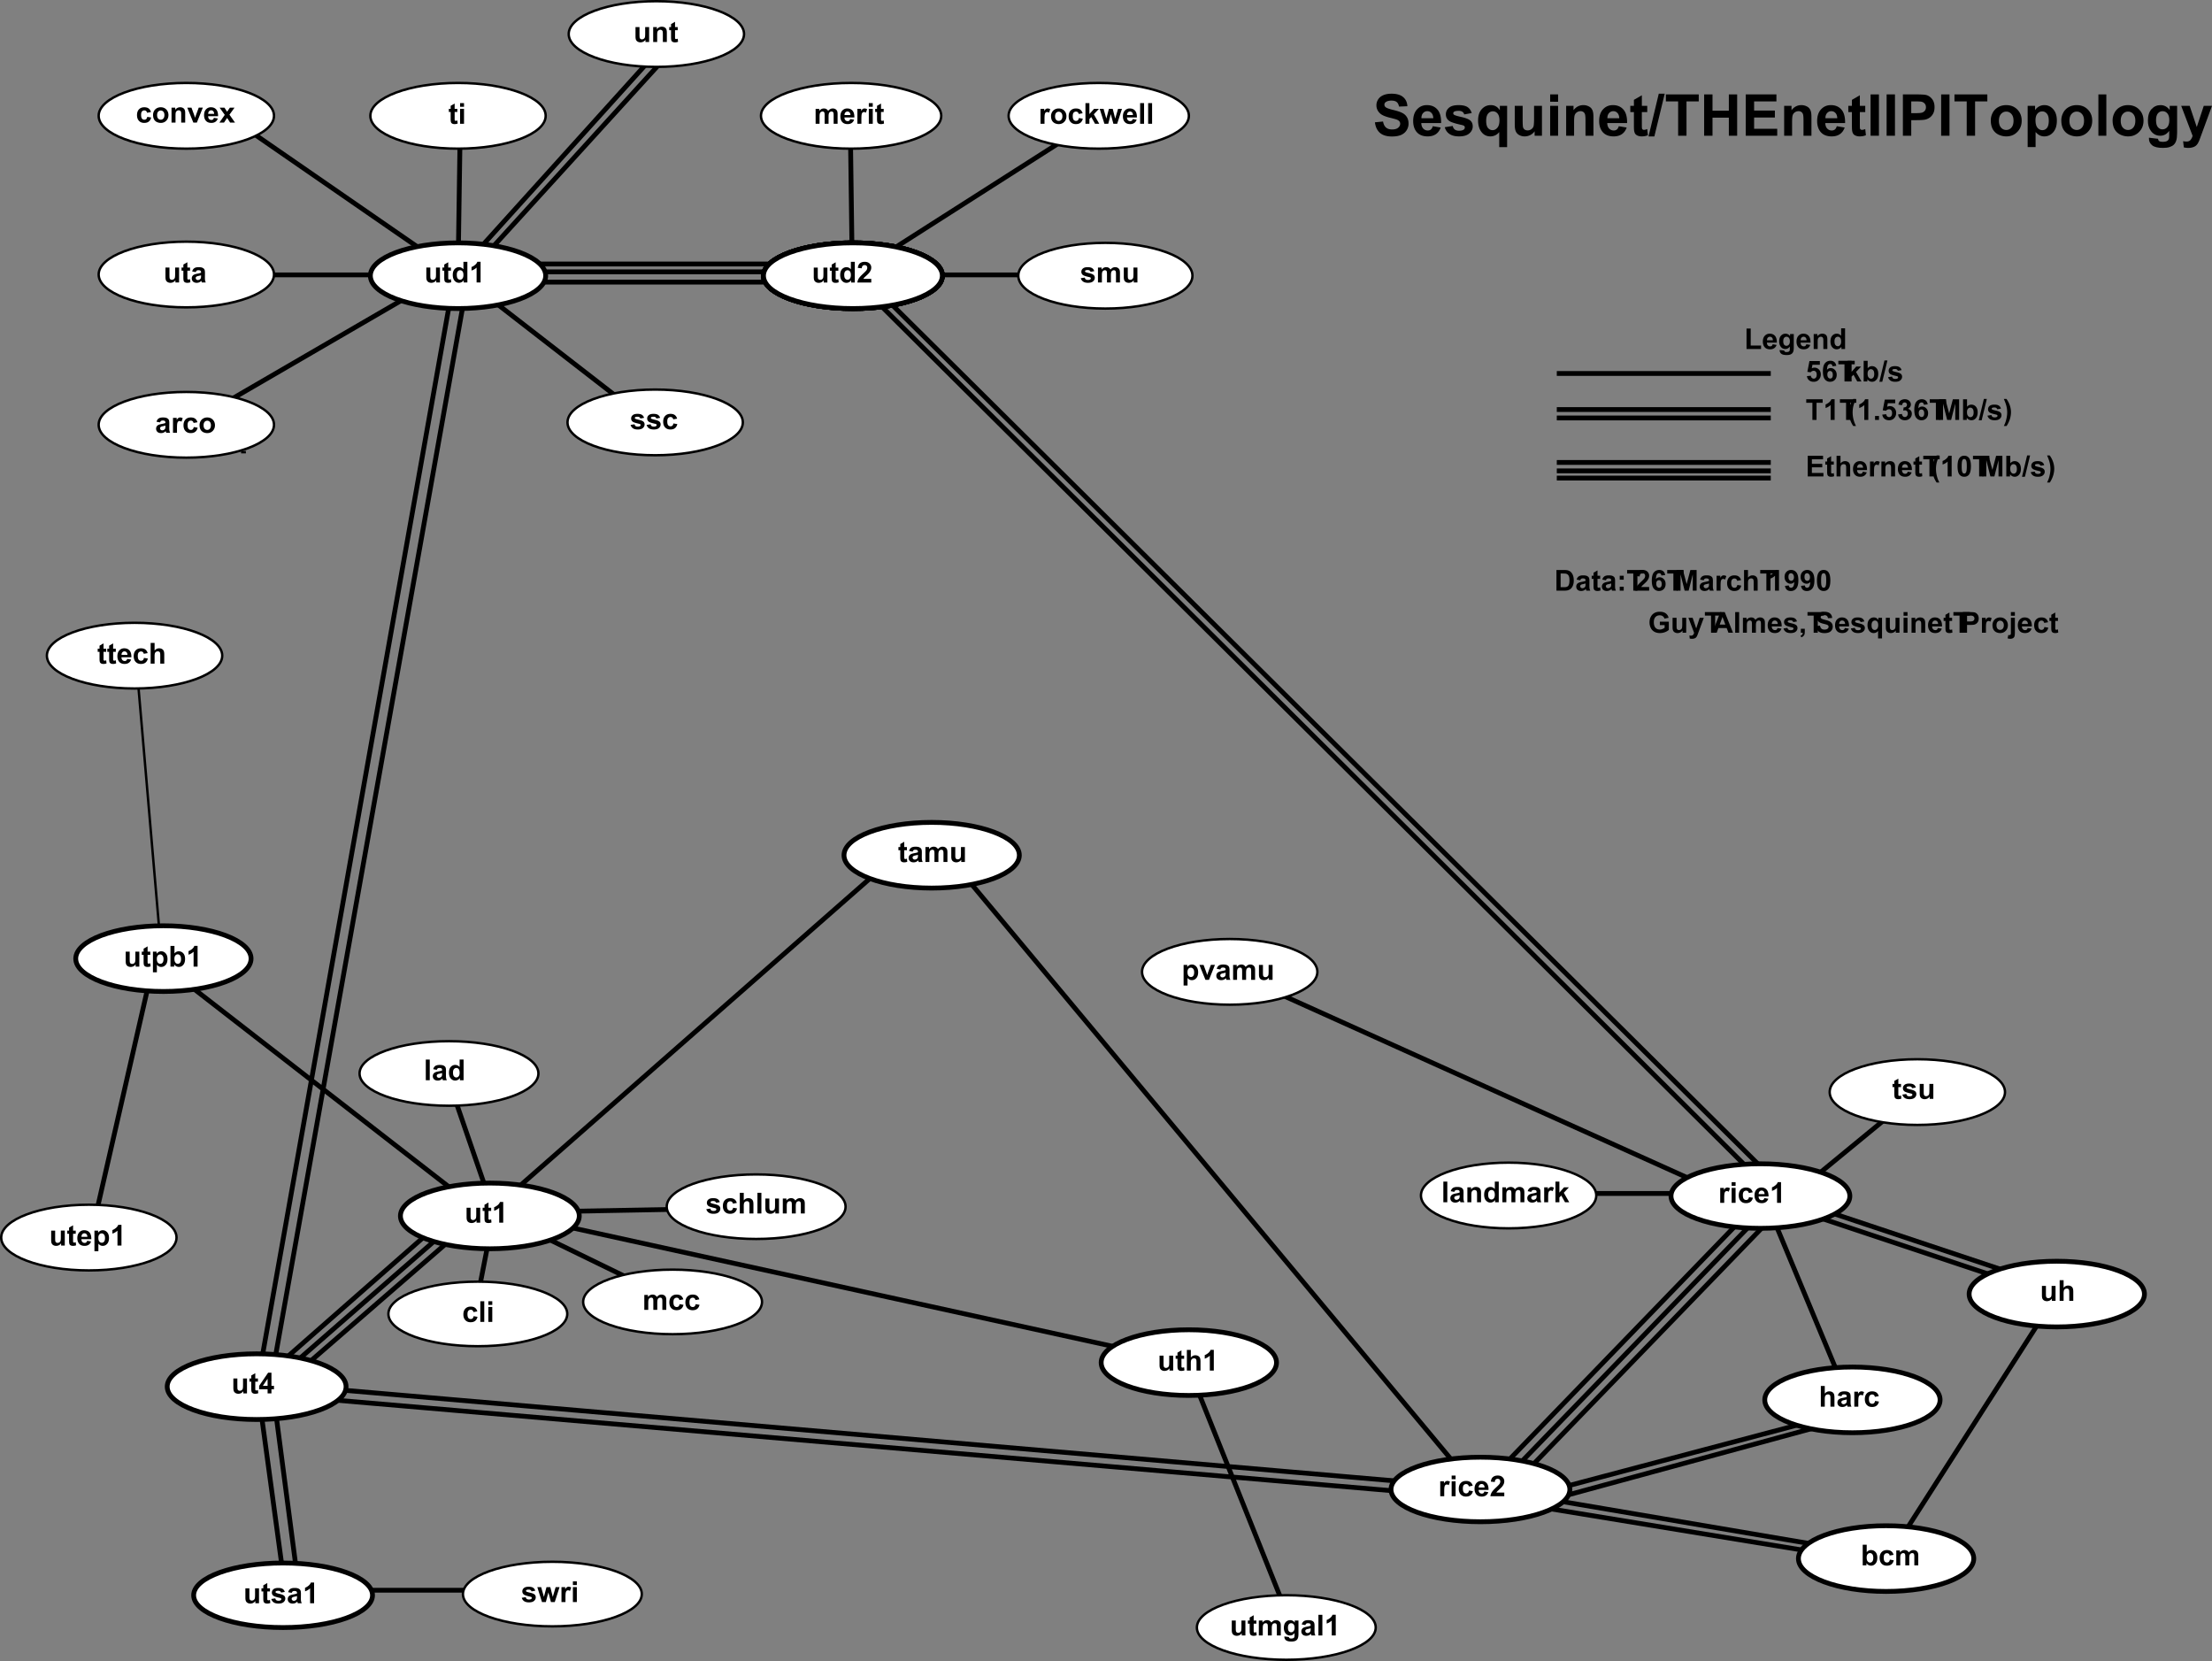 <svg xmlns="http://www.w3.org/2000/svg" xmlns:xlink="http://www.w3.org/1999/xlink" width="736.012" height="552.593"><rect width="100%" height="100%" fill="#808080" stroke="none"/><defs><path id="a" d="M3.969 0v-.75c-.188.273-.43.484-.719.64a2.093 2.093 0 0 1-.938.22c-.335 0-.636-.075-.906-.22a1.341 1.341 0 0 1-.578-.609c-.117-.27-.172-.64-.172-1.11v-3.14h1.328v2.282c0 .699.02 1.124.063 1.28a.74.74 0 0 0 .265.376c.126.093.286.14.485.14.226 0 .43-.062.61-.187a.93.93 0 0 0 .359-.453c.07-.188.109-.633.109-1.344v-2.094h1.313V0Zm0 0"/><path id="b" d="M2.969-4.969v1.047h-.89v2c0 .406.003.649.015.719.02.062.062.117.125.156a.37.37 0 0 0 .219.063c.124 0 .3-.04.53-.125l.11 1.03A2.811 2.811 0 0 1 2.031.11c-.23 0-.445-.039-.64-.109a1.03 1.03 0 0 1-.422-.313C.883-.436.829-.609.797-.828.766-.984.75-1.29.75-1.75v-2.172H.14v-1.047h.61v-1l1.328-.765v1.765zm0 0"/><path id="c" d="M5.25 0H4.031v-.734c-.21.293-.453.507-.734.64a1.876 1.876 0 0 1-.828.203C1.895.11 1.406-.117 1-.578.594-1.035.39-1.676.39-2.5c0-.844.196-1.484.594-1.922a1.92 1.92 0 0 1 1.5-.672c.563 0 1.047.235 1.454.703v-2.484H5.25ZM1.734-2.594c0 .531.07.918.22 1.156.218.344.515.516.89.516.3 0 .554-.129.765-.39.22-.258.329-.645.329-1.157 0-.57-.106-.984-.313-1.234a.953.953 0 0 0-.781-.375c-.313 0-.578.125-.797.375-.211.25-.313.621-.313 1.11zm0 0"/><path id="d" d="M4.86-1.219V0H.233c.051-.457.203-.895.454-1.313.25-.414.742-.96 1.484-1.64.594-.563.957-.938 1.094-1.125.175-.281.265-.55.265-.813 0-.289-.078-.515-.234-.671-.156-.157-.375-.235-.656-.235-.274 0-.493.086-.657.25-.156.156-.25.43-.28.813L.39-4.86c.082-.727.328-1.25.734-1.563.414-.312.93-.469 1.547-.469.676 0 1.207.184 1.594.547.394.367.593.82.593 1.36 0 .312-.058.609-.171.89a4.191 4.191 0 0 1-.532.875c-.156.2-.445.492-.86.875-.417.375-.683.625-.796.75-.105.125-.195.25-.266.375zm0 0"/><path id="e" d="M3.781 0H2.453v-4.953a4.4 4.4 0 0 1-1.687.984v-1.187c.343-.114.71-.328 1.109-.64.406-.313.68-.677.828-1.095h1.078Zm0 0"/><path id="f" d="m.219-1.422 1.328-.203c.05.262.16.46.328.594.176.125.422.187.734.187.344 0 .598-.062.766-.187a.4.4 0 0 0 .172-.344.342.342 0 0 0-.094-.25c-.062-.063-.21-.117-.437-.172C1.953-2.035 1.28-2.25 1-2.437a1.281 1.281 0 0 1-.594-1.126c0-.425.164-.785.5-1.078.344-.3.875-.453 1.594-.453.676 0 1.18.117 1.516.344.332.219.562.547.687.984l-1.234.22a.863.863 0 0 0-.313-.438c-.148-.102-.355-.157-.625-.157-.355 0-.605.047-.75.141-.105.074-.156.164-.156.266 0 .093.047.18.14.25.114.086.52.21 1.22.375.706.156 1.195.351 1.468.578.281.23.422.554.422.969 0 .46-.195.855-.578 1.187-.375.324-.938.484-1.688.484C1.93.11 1.395-.023 1-.297a1.948 1.948 0 0 1-.781-1.125zm0 0"/><path id="g" d="M.594-4.969h1.203v.672c.437-.531.957-.797 1.562-.797.313 0 .582.07.813.203.238.137.437.336.594.594.218-.258.453-.457.703-.594.25-.132.52-.203.812-.203.364 0 .672.078.922.235.25.148.438.359.563.64.093.219.14.563.14 1.032V0H6.594v-2.844c0-.488-.047-.804-.14-.953-.126-.187-.313-.281-.563-.281a.925.925 0 0 0-.532.172.89.89 0 0 0-.343.484c-.075.219-.11.563-.11 1.031V0H3.594v-2.719c0-.488-.028-.8-.078-.937a.526.526 0 0 0-.22-.313.644.644 0 0 0-.39-.11.95.95 0 0 0-.547.173.894.894 0 0 0-.343.469c-.075.199-.11.539-.11 1.015V0H.594zm0 0"/><path id="h" d="M1.953 0H.625v-4.969h1.234v.703c.207-.332.395-.55.563-.656a.968.968 0 0 1 .562-.172c.301 0 .594.086.875.25l-.406 1.157c-.23-.145-.437-.22-.625-.22a.722.722 0 0 0-.469.157c-.125.094-.226.277-.296.547-.075.262-.11.82-.11 1.672zm0 0"/><path id="i" d="M.39-2.563c0-.437.102-.859.313-1.265.219-.406.524-.719.922-.938a2.689 2.689 0 0 1 1.328-.328c.75 0 1.363.246 1.844.735.476.492.719 1.109.719 1.859S5.27-1.125 4.78-.625c-.48.492-1.09.734-1.828.734-.46 0-.898-.101-1.312-.296a2.165 2.165 0 0 1-.938-.907C.493-1.5.391-1.988.391-2.562Zm1.344.079c0 .492.114.87.344 1.14.238.262.531.39.875.39s.629-.128.86-.39c.238-.27.359-.656.359-1.156 0-.488-.121-.863-.36-1.125a1.108 1.108 0 0 0-.859-.39 1.15 1.15 0 0 0-.875.39c-.23.262-.344.64-.344 1.14zm0 0"/><path id="j" d="m5.031-3.5-1.297.234c-.054-.257-.156-.453-.312-.578-.149-.133-.344-.203-.594-.203a.985.985 0 0 0-.781.344c-.2.219-.297.594-.297 1.125 0 .594.098 1.015.297 1.265.195.243.46.36.797.36.25 0 .453-.07.61-.219.163-.144.28-.39.343-.734l1.297.218c-.137.594-.399 1.043-.782 1.344-.375.305-.886.453-1.53.453-.72 0-1.298-.226-1.735-.687C.609-1.035.39-1.672.39-2.484c0-.82.218-1.461.656-1.922.437-.457 1.023-.688 1.766-.688.601 0 1.082.133 1.437.39.363.263.625.665.781 1.204zm0 0"/><path id="k" d="M.64 0v-6.875h1.313v3.656L3.5-4.969h1.625L3.422-3.156 5.234 0H3.828l-1.25-2.234-.625.64V0Zm0 0"/><path id="l" d="M1.61 0 .046-4.969h1.281l.922 3.25.86-3.25h1.265l.828 3.25.953-3.25h1.297L5.86 0H4.594l-.86-3.203L2.891 0Zm0 0"/><path id="m" d="m3.563-1.578 1.312.219c-.168.48-.434.843-.797 1.093-.367.25-.82.375-1.36.375-.866 0-1.507-.28-1.921-.843-.336-.457-.5-1.032-.5-1.72 0-.82.21-1.468.64-1.937a2.155 2.155 0 0 1 1.641-.703c.75 0 1.336.246 1.766.735.426.492.629 1.242.61 2.25H1.655c.008.398.114.703.313.921.207.211.46.313.765.313.207 0 .38-.05.516-.156.145-.114.25-.297.313-.547zm.078-1.328c-.012-.383-.11-.676-.297-.875a.907.907 0 0 0-.672-.297.926.926 0 0 0-.719.312c-.187.211-.281.496-.281.86zm0 0"/><path id="n" d="M.688 0v-6.875H2V0Zm0 0"/><path id="o" d="M.688-5.656v-1.219H2v1.219zM.688 0v-4.969H2V0Zm0 0"/><path id="p" d="M1.672-3.453.484-3.672c.125-.476.348-.832.672-1.062.332-.239.82-.36 1.469-.36.594 0 1.031.074 1.313.219.289.137.492.313.609.531.125.211.187.602.187 1.172L4.72-1.64c0 .438.02.762.062.97.04.21.117.433.235.671H3.703a4.861 4.861 0 0 1-.125-.39 2.284 2.284 0 0 1-.047-.157c-.219.219-.46.387-.719.5A2.15 2.15 0 0 1 2 .11c-.512 0-.918-.132-1.219-.406C.488-.578.344-.93.344-1.359c0-.282.066-.532.203-.75.133-.22.32-.383.562-.5.239-.125.586-.227 1.047-.313.614-.113 1.04-.223 1.281-.328v-.125c0-.25-.062-.426-.187-.531-.125-.114-.367-.172-.719-.172-.23 0-.414.047-.547.14-.125.094-.23.258-.312.485zm1.766 1.062a9.535 9.535 0 0 1-.813.204c-.367.074-.602.152-.703.234-.18.117-.266.266-.266.453 0 .188.067.352.203.484a.74.74 0 0 0 .532.204c.238 0 .46-.079.671-.235a.801.801 0 0 0 .313-.437c.04-.114.063-.329.063-.641Zm0 0"/><path id="q" d="M5.219 0H3.89v-2.531c0-.54-.028-.89-.079-1.047a.682.682 0 0 0-.28-.36.736.736 0 0 0-.454-.14 1.025 1.025 0 0 0-.984.687C2.03-3.19 2-2.812 2-2.25V0H.672v-4.969h1.234v.719c.426-.563.973-.844 1.64-.844.29 0 .556.055.798.157.238.105.414.242.531.406.125.168.21.355.266.562.05.2.078.492.078.875zm0 0"/><path id="r" d="M2.063 0 .046-4.969h1.39l.938 2.532.266.843c.07-.207.117-.347.14-.422a7.96 7.96 0 0 1 .14-.421l.94-2.533h1.36L3.234 0Zm0 0"/><path id="s" d="m.063 0 1.78-2.563L.126-4.969h1.61l.89 1.36.922-1.36h1.547L3.406-2.625 5.25 0H3.625l-1-1.547L1.594 0Zm0 0"/><path id="t" d="M2.984 0v-1.375H.172v-1.156l2.984-4.36h1.11v4.36h.843v1.156h-.843V0Zm0-2.531v-2.36L1.406-2.53Zm0 0"/><path id="u" d="M.656-4.969h1.219v.719c.164-.25.383-.453.656-.61.27-.156.567-.234.89-.234.583 0 1.071.23 1.47.688.406.449.609 1.078.609 1.89 0 .836-.203 1.48-.61 1.938-.406.46-.898.687-1.468.687-.281 0-.531-.054-.75-.156-.219-.113-.453-.3-.703-.562v2.5H.656zm1.297 2.39c0 .563.11.981.328 1.25.227.263.5.391.813.391a.942.942 0 0 0 .765-.359c.207-.25.313-.648.313-1.203 0-.52-.11-.906-.328-1.156-.211-.258-.465-.39-.766-.39-.324 0-.594.124-.812.374-.211.25-.313.617-.313 1.094zm0 0"/><path id="v" d="M2-6.875v2.531c.426-.5.93-.75 1.516-.75.312 0 .586.059.828.172.238.117.422.262.547.438.125.18.207.37.25.578.05.21.078.539.078.984V0H3.89v-2.625c0-.52-.028-.848-.079-.984a.616.616 0 0 0-.25-.344.874.874 0 0 0-.484-.125c-.219 0-.418.055-.594.156a.935.935 0 0 0-.375.485c-.074.21-.109.527-.109.953V0H.687v-6.875zm0 0"/><path id="w" d="M.625 0v-6.875h1.328v2.484c.406-.468.883-.703 1.438-.703.601 0 1.101.227 1.5.672.394.438.593 1.07.593 1.89 0 .845-.203 1.497-.609 1.954-.398.46-.887.687-1.469.687-.281 0-.562-.07-.844-.203a1.99 1.99 0 0 1-.703-.64V0Zm1.313-2.594c0 .512.082.89.25 1.14.226.356.53.532.906.532.289 0 .535-.125.734-.375.207-.25.313-.64.313-1.172 0-.57-.106-.984-.313-1.234a.98.98 0 0 0-.781-.375.988.988 0 0 0-.797.375c-.21.242-.313.61-.313 1.11zm0 0"/><path id="Q" d="m.422-1.766 1.312-.14c.04.304.149.543.329.718.187.168.398.25.64.25a.887.887 0 0 0 .703-.328c.188-.226.281-.566.281-1.015 0-.414-.093-.727-.28-.938a.923.923 0 0 0-.735-.328c-.375 0-.715.168-1.016.5L.578-3.203l.688-3.578h3.468v1.234H2.266l-.22 1.172c.29-.145.595-.219.907-.219.582 0 1.078.215 1.485.64.406.419.609.966.609 1.642 0 .574-.168 1.078-.5 1.515-.438.606-1.059.906-1.86.906-.624 0-1.14-.164-1.546-.5-.399-.343-.637-.8-.72-1.375zm0 0"/><path id="R" d="m4.86-5.188-1.266.141c-.031-.258-.117-.453-.25-.578a.678.678 0 0 0-.5-.188c-.281 0-.524.125-.719.375-.188.25-.309.774-.36 1.563.333-.383.743-.578 1.235-.578.54 0 1.008.21 1.406.625.395.418.594.953.594 1.61 0 .71-.21 1.277-.625 1.702-.418.418-.95.625-1.594.625a2.128 2.128 0 0 1-1.703-.796c-.45-.54-.672-1.426-.672-2.657 0-1.258.227-2.164.688-2.719.468-.55 1.078-.828 1.828-.828.52 0 .953.149 1.297.438.343.293.554.715.64 1.266zM1.89-2.313c0 .43.094.762.282 1 .195.231.426.344.687.344a.742.742 0 0 0 .594-.281c.164-.195.25-.516.25-.953 0-.438-.09-.758-.265-.969a.807.807 0 0 0-.657-.312.836.836 0 0 0-.64.296c-.168.2-.25.493-.25.876zm0 0"/><path id="T" d="m-.016.11 1.704-7.094h.984L.953.109zm0 0"/><path id="S" d="M2.25 0v-5.703H.203v-1.172h5.453v1.172H3.625V0Zm0 0"/><path id="U" d="M2.875 2.016h-.906A9.036 9.036 0 0 1 .875-.22 7.413 7.413 0 0 1 .5-2.484c0-.907.156-1.758.469-2.563a9.58 9.58 0 0 1 1.015-1.937h.907c-.43.949-.727 1.757-.891 2.421a9.089 9.089 0 0 0-.234 2.11A9.672 9.672 0 0 0 2.297.64c.101.32.297.78.578 1.375Zm0 0"/><path id="V" d="M.688 0v-1.313H2V0Zm0 0"/><path id="W" d="m.36-1.828 1.28-.156c.04.336.15.59.329.765.176.168.39.25.64.25.27 0 .5-.101.688-.312.187-.207.281-.489.281-.844 0-.32-.09-.578-.265-.766a.862.862 0 0 0-.657-.296c-.168 0-.37.03-.61.093l.157-1.078c.352.012.625-.062.813-.219a.829.829 0 0 0 .28-.656c0-.238-.073-.426-.218-.562a.756.756 0 0 0-.547-.204.815.815 0 0 0-.578.235c-.156.156-.25.387-.281.687L.453-5.094c.082-.414.207-.75.375-1a1.71 1.71 0 0 1 .719-.578 2.428 2.428 0 0 1 1.031-.219c.645 0 1.16.204 1.547.61.32.343.484.726.484 1.14 0 .606-.328 1.09-.984 1.454.395.085.707.273.938.562.238.293.359.648.359 1.063a2.08 2.08 0 0 1-.656 1.546c-.438.418-.985.625-1.641.625C2 .11 1.477-.066 1.062-.42.656-.774.422-1.243.36-1.829zm0 0"/><path id="X" d="M.672 0v-6.875H2.75L4-2.187l1.234-4.688h2.079V0H6.03v-5.406L4.656 0H3.328l-1.36-5.406V0Zm0 0"/><path id="Y" d="M.328 2.016C.586 1.46.77 1.036.875.734.977.441 1.07.102 1.156-.28c.094-.383.16-.75.203-1.094.051-.352.079-.71.079-1.078 0-.75-.086-1.453-.25-2.11-.157-.664-.45-1.472-.875-2.421h.89a8.392 8.392 0 0 1 1.11 2.14c.257.75.39 1.512.39 2.282 0 .656-.105 1.359-.312 2.109a9.216 9.216 0 0 1-1.157 2.469zm0 0"/><path id="Z" d="M.703 0v-6.875h5.094v1.172H2.078v1.516h3.453v1.156H2.078v1.875h3.844V0Zm0 0"/><path id="aa" d="M2.625-6.89c.664 0 1.188.234 1.563.702.445.563.671 1.497.671 2.797 0 1.305-.226 2.243-.671 2.813-.375.46-.899.687-1.563.687-.668 0-1.203-.254-1.61-.765C.61-1.164.407-2.082.407-3.406c0-1.29.223-2.219.672-2.781.375-.47.89-.704 1.547-.704zm0 1.093a.656.656 0 0 0-.422.156c-.125.094-.219.274-.281.532-.094.343-.14.918-.14 1.718 0 .813.038 1.371.124 1.672.082.293.18.492.297.594a.635.635 0 0 0 .422.156.66.66 0 0 0 .438-.156c.124-.102.218-.285.28-.547.095-.332.141-.906.141-1.719 0-.8-.043-1.351-.125-1.656-.086-.3-.187-.5-.312-.594a.626.626 0 0 0-.422-.156Zm0 0"/><path id="ab" d="M.734 0v-6.813h1.391v5.657h3.438V0Zm0 0"/><path id="ac" d="m.563.328 1.515.188c.02.164.078.285.172.359.125.094.316.14.578.14.344 0 .602-.054.781-.156a.724.724 0 0 0 .266-.328c.04-.117.063-.32.063-.61v-.734c-.4.543-.9.813-1.5.813C1.77 0 1.242-.281.859-.844.547-1.289.391-1.848.391-2.516c0-.832.195-1.468.593-1.906.407-.445.907-.672 1.5-.672.625 0 1.133.274 1.532.813v-.688H5.25v4.453c0 .59-.055 1.032-.156 1.313a1.61 1.61 0 0 1-.407.687A1.738 1.738 0 0 1 4 1.875c-.293.094-.664.14-1.11.14-.843 0-1.445-.148-1.796-.437A1.332 1.332 0 0 1 .562.484V.328zM1.75-2.594c0 .531.098.922.297 1.172.207.242.46.36.765.36.313 0 .579-.125.797-.375.227-.25.344-.625.344-1.125 0-.508-.11-.891-.328-1.141a.999.999 0 0 0-.797-.375.974.974 0 0 0-.781.375c-.2.242-.297.61-.297 1.11Zm0 0"/><path id="ad" d="M.688-6.875h2.546c.563 0 .993.047 1.297.14.407.118.75.325 1.032.626.289.304.507.68.656 1.125.156.437.234.976.234 1.609 0 .574-.074 1.063-.219 1.469-.168.5-.414.906-.734 1.218-.242.231-.563.415-.969.547C4.227-.047 3.816 0 3.297 0H.687Zm1.39 1.172v4.547H3.11c.395 0 .676-.02.844-.063a1.46 1.46 0 0 0 .563-.281c.144-.133.265-.352.359-.656.094-.313.14-.735.14-1.266s-.046-.937-.14-1.219c-.094-.289-.227-.515-.39-.671a1.273 1.273 0 0 0-.641-.329c-.2-.039-.578-.062-1.14-.062Zm0 0"/><path id="ae" d="M.938-3.656V-4.97h1.328v1.313zM.938 0v-1.313h1.328V0Zm0 0"/><path id="af" d="m.438-1.594 1.265-.14c.031.261.113.453.25.578a.722.722 0 0 0 .516.187c.27 0 .5-.125.687-.375.196-.25.32-.765.375-1.547-.336.387-.746.579-1.234.579-.543 0-1.012-.208-1.406-.626-.399-.414-.594-.96-.594-1.64 0-.688.207-1.242.625-1.672.414-.426.941-.64 1.578-.64.695 0 1.27.273 1.719.812.445.531.672 1.418.672 2.656 0 1.25-.235 2.156-.704 2.719-.46.555-1.062.828-1.812.828-.543 0-.98-.14-1.313-.422C.738-.586.532-1.02.438-1.594Zm2.984-2.875c0-.414-.102-.738-.297-.968-.2-.239-.43-.36-.688-.36a.778.778 0 0 0-.609.281c-.156.188-.234.5-.234.938 0 .45.086.777.265.984a.819.819 0 0 0 .657.313.83.83 0 0 0 .64-.297c.176-.207.266-.504.266-.89zm0 0"/><path id="ag" d="M3.89-2.531v-1.156h2.985v2.734c-.281.281-.7.531-1.25.75a4.795 4.795 0 0 1-1.688.312c-.718 0-1.343-.144-1.874-.437A2.89 2.89 0 0 1 .859-1.625a4.123 4.123 0 0 1-.406-1.828c0-.719.149-1.352.453-1.906a2.996 2.996 0 0 1 1.313-1.282c.445-.226 1-.343 1.656-.343.844 0 1.504.183 1.984.546.489.356.801.844.938 1.47l-1.375.265a1.456 1.456 0 0 0-.563-.797c-.261-.195-.59-.297-.984-.297-.617 0-1.102.195-1.453.578-.356.387-.531.953-.531 1.703 0 .813.175 1.43.53 1.844.364.406.845.61 1.438.61.29 0 .582-.055.875-.172.29-.114.54-.254.75-.422v-.875zm0 0"/><path id="ah" d="M.063-4.969h1.406l1.187 3.532L3.812-4.97h1.376L3.421-.187l-.313.859a4.139 4.139 0 0 1-.328.672 1.437 1.437 0 0 1-.36.375 1.682 1.682 0 0 1-.5.218 2.686 2.686 0 0 1-.671.079 3.59 3.59 0 0 1-.75-.079L.39.907c.196.038.38.062.547.062.313 0 .54-.09.688-.266a1.81 1.81 0 0 0 .328-.687zm0 0"/><path id="ai" d="M6.89 0H5.376l-.594-1.563h-2.75L1.47 0H0l2.672-6.875H4.14zM4.345-2.719 3.39-5.266l-.922 2.547Zm0 0"/><path id="aj" d="M.656-1.313H1.97v.938c0 .383-.032.688-.094.906-.063.219-.188.41-.375.578-.18.176-.406.317-.688.422L.547.984c.27-.086.457-.203.562-.359.114-.156.176-.367.188-.625h-.64Zm0 0"/><path id="ak" d="m.344-2.234 1.36-.125c.07.449.234.78.484 1 .25.21.582.312 1 .312.445 0 .785-.094 1.015-.281.227-.188.344-.41.344-.672a.627.627 0 0 0-.14-.406c-.095-.114-.262-.211-.5-.297-.169-.063-.54-.16-1.11-.297-.75-.188-1.274-.414-1.563-.688-.43-.374-.64-.832-.64-1.374 0-.352.097-.68.297-.985.195-.3.484-.531.859-.687.375-.164.82-.25 1.344-.25.863 0 1.515.195 1.953.578.437.375.664.875.687 1.5l-1.39.062c-.055-.351-.18-.61-.375-.765-.2-.157-.492-.235-.875-.235-.406 0-.727.086-.953.25a.531.531 0 0 0-.22.438c0 .156.067.293.204.406.176.148.598.305 1.266.469.675.156 1.175.324 1.5.5.32.168.578.398.765.687.188.293.282.656.282 1.094 0 .398-.11.766-.329 1.11a1.942 1.942 0 0 1-.937.765c-.399.164-.89.25-1.484.25-.876 0-1.547-.195-2.016-.594C.71-.875.438-1.46.344-2.234Zm0 0"/><path id="al" d="M3.938 1.89v-2.5a1.892 1.892 0 0 1-.641.532 1.96 1.96 0 0 1-.828.187c-.563 0-1.028-.21-1.39-.64C.64-1.02.421-1.691.421-2.547c0-.8.203-1.426.61-1.875a1.952 1.952 0 0 1 1.5-.672c.331 0 .616.074.859.219.25.137.468.352.656.64v-.734H5.25v6.86zm.046-4.437c0-.508-.105-.89-.312-1.14a.98.98 0 0 0-.781-.376c-.325 0-.594.133-.813.391-.21.25-.312.652-.312 1.203 0 .543.101.938.312 1.188.207.242.461.36.766.36.3 0 .566-.134.797-.407.226-.281.343-.688.343-1.219zm0 0"/><path id="am" d="M.703 0v-6.875h2.219c.844 0 1.394.04 1.656.11.383.105.707.327.969.671.27.344.406.793.406 1.344 0 .418-.078.773-.234 1.063-.149.28-.34.507-.578.671a1.84 1.84 0 0 1-.72.329c-.323.062-.804.093-1.437.093h-.906V0Zm1.375-5.703v1.953h.766c.539 0 .906-.035 1.094-.11a.895.895 0 0 0 .437-.343.953.953 0 0 0 .156-.531.863.863 0 0 0-.218-.61.987.987 0 0 0-.563-.312c-.168-.032-.5-.047-1-.047Zm0 0"/><path id="an" d="M.656-5.656v-1.219h1.328v1.219zm1.328.687v4.813c0 .633-.043 1.082-.125 1.343a1.117 1.117 0 0 1-.484.61c-.242.144-.543.219-.906.219-.125 0-.266-.012-.422-.032a4.33 4.33 0 0 1-.484-.109L-.203.75c.062.008.121.02.172.031.05.008.097.016.14.016A.544.544 0 0 0 .438.703.343.343 0 0 0 .609.5C.641.414.656.168.656-.234V-4.97Zm0 0"/><path id="x" d="m.688-4.469 2.703-.265c.164.906.492 1.574.984 2 .5.43 1.172.64 2.016.64.894 0 1.566-.187 2.015-.562.457-.383.688-.832.688-1.344 0-.32-.102-.598-.297-.828-.188-.227-.516-.426-.985-.594-.324-.113-1.062-.312-2.218-.594-1.492-.375-2.54-.828-3.14-1.359-.845-.758-1.267-1.68-1.267-2.766 0-.707.196-1.363.594-1.968.395-.614.969-1.079 1.719-1.391.75-.32 1.648-.484 2.703-.484 1.727 0 3.024.382 3.89 1.14.876.75 1.337 1.762 1.391 3.031l-2.78.11c-.126-.695-.388-1.203-.782-1.516-.387-.312-.969-.469-1.75-.469-.805 0-1.434.168-1.89.5a1 1 0 0 0-.438.86c0 .324.133.601.406.828.352.293 1.203.602 2.547.922 1.351.324 2.351.656 3 1a3.774 3.774 0 0 1 1.531 1.39c.363.586.547 1.313.547 2.188 0 .781-.219 1.516-.656 2.203-.438.688-1.059 1.203-1.86 1.547-.804.332-1.804.5-3 .5-1.73 0-3.062-.398-4-1.203C1.43-1.766.875-2.938.688-4.47Zm0 0"/><path id="y" d="m7.14-3.172 2.626.438c-.336.968-.868 1.703-1.594 2.203-.73.5-1.64.75-2.735.75-1.73 0-3.011-.563-3.843-1.688-.657-.906-.985-2.05-.985-3.437 0-1.645.43-2.938 1.297-3.875.864-.938 1.953-1.406 3.266-1.406 1.476 0 2.644.492 3.5 1.468.863.98 1.273 2.48 1.234 4.5H3.312c.02.782.235 1.39.641 1.828.406.43.91.641 1.516.641.406 0 .75-.11 1.031-.328.281-.227.492-.594.64-1.094zm.157-2.656c-.024-.758-.219-1.336-.594-1.734a1.804 1.804 0 0 0-1.375-.61c-.574 0-1.047.215-1.422.64-.375.419-.558.985-.547 1.704zm0 0"/><path id="z" d="m.453-2.844 2.64-.406c.114.523.345.918.688 1.188.344.261.82.39 1.438.39.687 0 1.203-.125 1.547-.375a.848.848 0 0 0 .343-.703.678.678 0 0 0-.187-.5c-.137-.125-.434-.238-.89-.344C3.905-4.063 2.561-4.492 2-4.89 1.207-5.42.812-6.164.812-7.125c0-.863.336-1.586 1.016-2.172.688-.594 1.742-.89 3.172-.89 1.363 0 2.375.226 3.031.671.664.45 1.125 1.106 1.375 1.97l-2.484.452c-.106-.383-.309-.676-.61-.875-.292-.207-.714-.312-1.265-.312-.688 0-1.184.094-1.484.281-.2.137-.297.313-.297.531 0 .188.086.352.265.485.227.18 1.047.43 2.453.75 1.407.312 2.383.699 2.938 1.156.55.469.828 1.125.828 1.969 0 .906-.383 1.687-1.14 2.343-.762.657-1.891.985-3.391.985-1.356 0-2.43-.27-3.219-.813a3.767 3.767 0 0 1-1.547-2.25Zm0 0"/><path id="A" d="M7.89 3.781v-5A3.66 3.66 0 0 1 6.595-.156a3.772 3.772 0 0 1-1.657.375c-1.125 0-2.058-.422-2.796-1.266C1.286-2.047.86-3.395.86-5.094c0-1.593.399-2.836 1.204-3.734.812-.906 1.816-1.36 3.015-1.36.664 0 1.238.141 1.719.422.488.282.922.711 1.297 1.282v-1.47h2.422V3.782Zm.079-8.875c0-1.02-.211-1.781-.625-2.281-.418-.5-.938-.75-1.563-.75-.636 0-1.168.258-1.593.766-.43.511-.641 1.312-.641 2.406s.203 1.887.61 2.375c.413.48.925.719 1.53.719.602 0 1.133-.27 1.594-.813.457-.539.688-1.348.688-2.422zm0 0"/><path id="B" d="M7.938 0v-1.484A3.81 3.81 0 0 1 6.5-.234c-.594.3-1.219.453-1.875.453A3.696 3.696 0 0 1 2.828-.22a2.584 2.584 0 0 1-1.156-1.234c-.23-.531-.344-1.266-.344-2.203v-6.297h2.625v4.578c0 1.398.047 2.258.14 2.578.102.313.282.563.532.75.258.18.586.266.984.266.446 0 .848-.117 1.204-.36.351-.25.597-.554.734-.921.133-.376.203-1.27.203-2.688v-4.203h2.625V0Zm0 0"/><path id="C" d="M1.375-11.313v-2.437h2.64v2.438zM1.375 0v-9.953h2.64V0Zm0 0"/><path id="D" d="M10.438 0H7.796v-5.078c0-1.07-.059-1.766-.172-2.078-.105-.32-.29-.57-.547-.75a1.542 1.542 0 0 0-.906-.266c-.461 0-.871.125-1.234.375-.368.25-.618.586-.75 1C4.063-6.379 4-5.617 4-4.516V0H1.36v-9.953h2.452V-8.5c.864-1.125 1.958-1.688 3.282-1.688.57 0 1.097.11 1.578.329.488.21.851.476 1.094.796.25.325.421.696.515 1.11.102.406.156.996.156 1.766zm0 0"/><path id="E" d="M5.938-9.953v2.094H4.14v4.015c0 .813.015 1.29.046 1.422.04.137.118.25.235.344a.773.773 0 0 0 .453.125c.238 0 .594-.086 1.063-.266l.218 2.047c-.617.258-1.308.39-2.078.39A3.41 3.41 0 0 1 2.78-.016c-.375-.156-.652-.359-.828-.609-.18-.258-.305-.602-.375-1.031-.055-.313-.078-.93-.078-1.86v-4.343H.297v-2.094H1.5v-1.985l2.64-1.53v3.515zm0 0"/><path id="F" d="m-.031.234 3.406-14.218h1.984L1.906.234Zm0 0"/><path id="G" d="M4.484 0v-11.422H.406v-2.328h10.938v2.328H7.266V0Zm0 0"/><path id="H" d="M1.406 0v-13.75h2.782v5.422h5.437v-5.422h2.766V0H9.625v-6.016H4.187V0Zm0 0"/><path id="I" d="M1.39 0v-13.75h10.204v2.328H4.172v3.047h6.906v2.313H4.172v3.75h7.687V0Zm0 0"/><path id="J" d="M1.313 0v-13.75h2.78V0Zm0 0"/><path id="K" d="M1.39 0v-13.75h4.454c1.687 0 2.789.07 3.312.203.781.211 1.438.664 1.969 1.36.531.687.797 1.578.797 2.671 0 .844-.152 1.555-.453 2.125-.305.575-.696 1.028-1.172 1.36a4.2 4.2 0 0 1-1.438.656c-.668.125-1.625.188-2.875.188H4.172V0Zm2.782-11.422v3.906h1.516c1.093 0 1.82-.07 2.187-.218a1.83 1.83 0 0 0 .875-.672 1.91 1.91 0 0 0 .313-1.078c0-.5-.149-.91-.438-1.235a1.968 1.968 0 0 0-1.11-.61c-.335-.062-1-.093-2-.093zm0 0"/><path id="L" d="M.766-5.125c0-.875.21-1.719.64-2.531A4.47 4.47 0 0 1 3.25-9.531c.79-.438 1.672-.656 2.64-.656 1.508 0 2.743.492 3.704 1.468.969.98 1.453 2.219 1.453 3.719s-.492 2.746-1.469 3.734C8.61-.273 7.391.22 5.922.22a5.962 5.962 0 0 1-2.625-.61 4.327 4.327 0 0 1-1.89-1.812c-.43-.8-.641-1.774-.641-2.922Zm2.703.14c0 .993.234 1.75.703 2.282.469.523 1.047.781 1.734.781.688 0 1.258-.258 1.719-.781C8.094-3.234 8.328-4 8.328-5c0-.969-.234-1.71-.703-2.234-.46-.532-1.031-.797-1.719-.797-.687 0-1.265.265-1.734.797-.469.523-.703 1.273-.703 2.25zm0 0"/><path id="M" d="M1.297-9.953h2.469V-8.5c.312-.5.738-.906 1.28-1.219a3.613 3.613 0 0 1 1.813-.469c1.157 0 2.133.454 2.938 1.36.812.906 1.219 2.172 1.219 3.797 0 1.656-.407 2.949-1.22 3.875C8.985-.238 8 .219 6.845.219a3.41 3.41 0 0 1-1.5-.328c-.45-.22-.918-.594-1.407-1.125V3.78h-2.64Zm2.61 4.812c0 1.118.218 1.946.655 2.485.446.531.993.797 1.641.797.602 0 1.11-.243 1.516-.735.406-.5.61-1.304.61-2.422 0-1.039-.212-1.812-.626-2.312-.418-.508-.933-.766-1.547-.766-.648 0-1.183.25-1.61.75-.429.492-.64 1.227-.64 2.203zm0 0"/><path id="N" d="M1.375 0v-13.75h2.64V0Zm0 0"/><path id="O" d="m1.14.656 3 .36c.051.351.165.597.344.734.25.188.645.281 1.188.281.687 0 1.203-.105 1.547-.312.226-.137.406-.36.531-.672.07-.219.11-.621.11-1.203V-1.61C7.077-.535 6.085 0 4.89 0 3.548 0 2.485-.566 1.704-1.703 1.086-2.586.781-3.695.781-5.031c0-1.664.399-2.942 1.203-3.828.813-.883 1.813-1.329 3-1.329 1.227 0 2.243.543 3.047 1.626v-1.391H10.5v8.937c0 1.164-.102 2.04-.297 2.625-.187.582-.46 1.04-.812 1.375-.344.332-.813.594-1.407.782-.586.187-1.32.28-2.203.28-1.687 0-2.886-.292-3.593-.874-.711-.574-1.063-1.309-1.063-2.203 0-.086.004-.188.016-.313zm2.344-5.843c0 1.062.204 1.84.61 2.328.414.492.922.734 1.515.734.645 0 1.188-.25 1.625-.75.446-.508.672-1.258.672-2.25 0-1.031-.215-1.797-.64-2.297-.418-.5-.954-.75-1.61-.75-.625 0-1.148.25-1.562.75-.407.492-.61 1.234-.61 2.234Zm0 0"/><path id="P" d="M.125-9.953h2.813l2.374 7.062 2.329-7.062h2.734L6.859-.375l-.64 1.734c-.23.582-.45 1.024-.657 1.329a2.82 2.82 0 0 1-.718.75 3.225 3.225 0 0 1-1 .437 4.896 4.896 0 0 1-1.344.172A6.617 6.617 0 0 1 1 3.875L.766 1.812c.414.083.789.125 1.125.125.601 0 1.05-.183 1.343-.546.301-.356.532-.809.688-1.36zm0 0"/></defs><path fill="none" stroke="#000" stroke-miterlimit="10" stroke-width=".8" d="m45.017 216.435 8.801 102.399"/><path fill="none" stroke="#000" stroke-miterlimit="10" stroke-width="1.6" d="m219.42 16.435-67.204 74.399m76-79.2L154.62 92.435M51.42 318.834l-21.602 94.402m21.602-94.402 107.199 83.203m-72.621 61.418 8.8 64.797m-4-65.598 8.801 67.2m-10.547-72.681 66.309-58.242m-60.813 57.535 56.086-48.921M95.38 459.716l59.125-51.254m-61.707 52.192L482.4 494.252M88.798 463.853l392 33.602M151.2 91.853l-65.6 368.8m71.198-374.398L90.4 458.252M66.619 138.834l84-48.797m132.179-57.782.801 59.2M153.2 37.052l-.8 54.403m15.816 312.179 233.602 51.2m-6.398 0 33.597 84m157.602-141.598 28 67.2m12.801 55.198 58.398-91.199M164.4 403.455l86.398-1.602m-86.398 1.602 60.8 29.597m270.4 62.403 132 22.398m-128.981-17.418 120.8-32m-120.8 35.199 126.398-34.398M592.4 397.853l96 32m-104.8-32 103.198 34.399M288.002 92.654l303.199 300.8M283.2 91.853l300 298.399M312.002 280.654l176.796 212M96.4 529.052h89.598m-23.2-125.597L300.4 282.654m-148-191.602 64 49.602M62.798 91.455H152.4M74.798 37.853 152.4 91.455m131.2 0 84-53.602m-84 53.602h84m-214.337 2.398h132.82m-132.82-3.413h132.82M153.2 87.826h132.821"/><path fill="#fff" fill-rule="evenodd" stroke="#000" stroke-miterlimit="10" stroke-width="1.6" d="M313.548 91.724c0-6.031-13.32-10.926-29.753-10.926-16.434 0-29.758 4.895-29.758 10.926 0 6.035 13.324 10.93 29.758 10.93 16.433 0 29.753-4.895 29.753-10.93"/><g transform="translate(-2.182 -2.565)"><use xlink:href="#a" width="100%" height="100%" x="272.295" y="96.554"/><use xlink:href="#b" width="100%" height="100%" x="278.161" y="96.554"/><use xlink:href="#c" width="100%" height="100%" x="281.357" y="96.554"/><use xlink:href="#d" width="100%" height="100%" x="287.223" y="96.554"/></g><path fill="#fff" fill-rule="evenodd" stroke="#000" stroke-miterlimit="10" stroke-width="1.6" d="M181.568 91.724c0-6.031-13.059-10.926-29.168-10.926-16.11 0-29.168 4.895-29.168 10.926 0 6.035 13.059 10.93 29.168 10.93 16.11 0 29.168-4.895 29.168-10.93"/><g transform="translate(-2.182 -2.565)"><use xlink:href="#a" width="100%" height="100%" x="143.382" y="96.544"/><use xlink:href="#b" width="100%" height="100%" x="149.248" y="96.544"/><use xlink:href="#c" width="100%" height="100%" x="152.444" y="96.544"/><use xlink:href="#e" width="100%" height="100%" x="158.31" y="96.544"/></g><path fill="#fff" fill-rule="evenodd" stroke="#000" stroke-miterlimit="10" stroke-width=".8" d="M396.771 91.724c0-6.031-12.969-10.926-28.973-10.926-16 0-28.972 4.895-28.972 10.926 0 6.035 12.972 10.93 28.972 10.93 16.004 0 28.973-4.895 28.973-10.93"/><g transform="translate(-2.182 -2.565)"><use xlink:href="#f" width="100%" height="100%" x="361.581" y="96.544"/><use xlink:href="#g" width="100%" height="100%" x="366.919" y="96.544"/><use xlink:href="#a" width="100%" height="100%" x="375.453" y="96.544"/></g><path fill="#fff" fill-rule="evenodd" stroke="#000" stroke-miterlimit="10" stroke-width=".8" d="M395.584 38.529c0-6.035-13.426-10.93-29.993-10.93-16.562 0-29.992 4.895-29.992 10.93 0 6.031 13.43 10.926 29.992 10.926 16.567 0 29.993-4.895 29.993-10.926"/><g transform="translate(-2.182 -2.565)"><use xlink:href="#h" width="100%" height="100%" x="347.773" y="43.744"/><use xlink:href="#i" width="100%" height="100%" x="351.507" y="43.744"/><use xlink:href="#j" width="100%" height="100%" x="357.373" y="43.744"/><use xlink:href="#k" width="100%" height="100%" x="362.711" y="43.744"/><use xlink:href="#l" width="100%" height="100%" x="368.048" y="43.744"/><use xlink:href="#m" width="100%" height="100%" x="375.517" y="43.744"/><use xlink:href="#n" width="100%" height="100%" x="380.855" y="43.744"/><use xlink:href="#n" width="100%" height="100%" x="383.523" y="43.744"/></g><path fill="#fff" fill-rule="evenodd" stroke="#000" stroke-miterlimit="10" stroke-width=".8" d="M313.185 38.529c0-6.035-13.43-10.93-29.992-10.93-16.566 0-29.992 4.895-29.992 10.93 0 6.031 13.426 10.926 29.992 10.926 16.562 0 29.992-4.895 29.992-10.926"/><g transform="translate(-2.182 -2.565)"><use xlink:href="#g" width="100%" height="100%" x="272.973" y="43.744"/><use xlink:href="#m" width="100%" height="100%" x="281.507" y="43.744"/><use xlink:href="#h" width="100%" height="100%" x="286.845" y="43.744"/><use xlink:href="#o" width="100%" height="100%" x="290.579" y="43.744"/><use xlink:href="#b" width="100%" height="100%" x="293.248" y="43.744"/></g><path fill="#fff" fill-rule="evenodd" stroke="#000" stroke-miterlimit="10" stroke-width=".8" d="M181.568 38.525c0-6.031-13.059-10.926-29.168-10.926-16.11 0-29.168 4.895-29.168 10.926 0 6.035 13.059 10.93 29.168 10.93 16.11 0 29.168-4.895 29.168-10.93"/><g transform="translate(-2.182 -2.565)"><use xlink:href="#b" width="100%" height="100%" x="151.382" y="43.744"/><use xlink:href="#o" width="100%" height="100%" x="154.579" y="43.744"/></g><path fill="#fff" fill-rule="evenodd" stroke="#000" stroke-miterlimit="10" stroke-width=".8" d="M91.17 91.326c0-6.035-13.063-10.926-29.172-10.926-16.11 0-29.168 4.89-29.168 10.926 0 6.035 13.058 10.926 29.168 10.926 16.109 0 29.172-4.891 29.172-10.926"/><g transform="translate(-2.182 -2.565)"><use xlink:href="#a" width="100%" height="100%" x="56.581" y="96.544"/><use xlink:href="#b" width="100%" height="100%" x="62.447" y="96.544"/><use xlink:href="#p" width="100%" height="100%" x="65.644" y="96.544"/></g><path fill="#fff" fill-rule="evenodd" stroke="#000" stroke-miterlimit="10" stroke-width=".8" d="M91.17 38.525c0-6.031-13.063-10.926-29.172-10.926-16.11 0-29.168 4.895-29.168 10.926 0 6.035 13.058 10.93 29.168 10.93 16.109 0 29.172-4.895 29.172-10.93"/><g transform="translate(-2.182 -2.565)"><use xlink:href="#j" width="100%" height="100%" x="47.381" y="43.345"/><use xlink:href="#i" width="100%" height="100%" x="52.718" y="43.345"/><use xlink:href="#q" width="100%" height="100%" x="58.584" y="43.345"/><use xlink:href="#r" width="100%" height="100%" x="64.45" y="43.345"/><use xlink:href="#m" width="100%" height="100%" x="69.787" y="43.345"/><use xlink:href="#s" width="100%" height="100%" x="75.125" y="43.345"/></g><path fill="#fff" fill-rule="evenodd" stroke="#000" stroke-miterlimit="10" stroke-width=".8" d="M247.17 140.525c0-6.031-13.063-10.926-29.168-10.926-16.114 0-29.172 4.895-29.172 10.926 0 6.035 13.058 10.93 29.172 10.93 16.105 0 29.168-4.895 29.168-10.93"/><g transform="translate(-2.182 -2.565)"><use xlink:href="#f" width="100%" height="100%" x="211.782" y="145.344"/><use xlink:href="#f" width="100%" height="100%" x="217.12" y="145.344"/><use xlink:href="#j" width="100%" height="100%" x="222.457" y="145.344"/></g><path fill="#fff" fill-rule="evenodd" stroke="#000" stroke-miterlimit="10" stroke-width="1.6" d="M313.548 91.724c0-6.031-13.32-10.926-29.753-10.926-16.434 0-29.758 4.895-29.758 10.926 0 6.035 13.324 10.93 29.758 10.93 16.433 0 29.753-4.895 29.753-10.93"/><g transform="translate(-2.182 -2.565)"><use xlink:href="#a" width="100%" height="100%" x="272.295" y="96.554"/><use xlink:href="#b" width="100%" height="100%" x="278.161" y="96.554"/><use xlink:href="#c" width="100%" height="100%" x="281.357" y="96.554"/><use xlink:href="#d" width="100%" height="100%" x="287.223" y="96.554"/></g><path fill="#fff" fill-rule="evenodd" stroke="#000" stroke-miterlimit="10" stroke-width="1.6" d="M313.548 91.724c0-6.031-13.32-10.926-29.753-10.926-16.434 0-29.758 4.895-29.758 10.926 0 6.035 13.324 10.93 29.758 10.93 16.433 0 29.753-4.895 29.753-10.93"/><g transform="translate(-2.182 -2.565)"><use xlink:href="#a" width="100%" height="100%" x="272.295" y="96.554"/><use xlink:href="#b" width="100%" height="100%" x="278.161" y="96.554"/><use xlink:href="#c" width="100%" height="100%" x="281.357" y="96.554"/><use xlink:href="#d" width="100%" height="100%" x="287.223" y="96.554"/></g><path fill="#fff" fill-rule="evenodd" stroke="#000" stroke-miterlimit="10" stroke-width="1.6" d="M313.548 91.724c0-6.031-13.32-10.926-29.753-10.926-16.434 0-29.758 4.895-29.758 10.926 0 6.035 13.324 10.93 29.758 10.93 16.433 0 29.753-4.895 29.753-10.93"/><g transform="translate(-2.182 -2.565)"><use xlink:href="#a" width="100%" height="100%" x="272.295" y="96.554"/><use xlink:href="#b" width="100%" height="100%" x="278.161" y="96.554"/><use xlink:href="#c" width="100%" height="100%" x="281.357" y="96.554"/><use xlink:href="#d" width="100%" height="100%" x="287.223" y="96.554"/></g><path fill="#fff" fill-rule="evenodd" stroke="#000" stroke-miterlimit="10" stroke-width="1.6" d="M313.548 91.724c0-6.031-13.32-10.926-29.753-10.926-16.434 0-29.758 4.895-29.758 10.926 0 6.035 13.324 10.93 29.758 10.93 16.433 0 29.753-4.895 29.753-10.93"/><g transform="translate(-2.182 -2.565)"><use xlink:href="#a" width="100%" height="100%" x="272.295" y="96.554"/><use xlink:href="#b" width="100%" height="100%" x="278.161" y="96.554"/><use xlink:href="#c" width="100%" height="100%" x="281.357" y="96.554"/><use xlink:href="#d" width="100%" height="100%" x="287.223" y="96.554"/></g><path fill="#fff" fill-rule="evenodd" stroke="#000" stroke-miterlimit="10" stroke-width="1.6" d="M115.15 461.326c0-6.035-13.324-10.926-29.758-10.926-16.433 0-29.754 4.89-29.754 10.926 0 6.035 13.32 10.926 29.754 10.926s29.758-4.891 29.758-10.926"/><g transform="translate(-2.182 -2.565)"><use xlink:href="#a" width="100%" height="100%" x="79.175" y="466.144"/><use xlink:href="#b" width="100%" height="100%" x="85.041" y="466.144"/><use xlink:href="#t" width="100%" height="100%" x="88.237" y="466.144"/></g><path fill="#fff" fill-rule="evenodd" stroke="#000" stroke-miterlimit="10" stroke-width="1.6" d="M339.17 284.525c0-6.031-13.063-10.926-29.168-10.926-16.114 0-29.172 4.895-29.172 10.926 0 6.035 13.058 10.93 29.172 10.93 16.105 0 29.168-4.895 29.168-10.93"/><g transform="translate(-2.182 -2.565)"><use xlink:href="#b" width="100%" height="100%" x="300.982" y="289.344"/><use xlink:href="#p" width="100%" height="100%" x="304.179" y="289.344"/><use xlink:href="#g" width="100%" height="100%" x="309.516" y="289.344"/><use xlink:href="#a" width="100%" height="100%" x="318.051" y="289.344"/></g><path fill="#fff" fill-rule="evenodd" stroke="#000" stroke-miterlimit="10" stroke-width="1.6" d="M123.95 530.732c0-5.93-13.323-10.738-29.757-10.738s-29.758 4.808-29.758 10.738S77.76 541.47 94.193 541.47c16.434 0 29.758-4.808 29.758-10.738"/><g transform="translate(-2.182 -2.565)"><use xlink:href="#a" width="100%" height="100%" x="83.175" y="535.95"/><use xlink:href="#b" width="100%" height="100%" x="89.041" y="535.95"/><use xlink:href="#f" width="100%" height="100%" x="92.237" y="535.95"/><use xlink:href="#p" width="100%" height="100%" x="97.575" y="535.95"/><use xlink:href="#e" width="100%" height="100%" x="102.913" y="535.95"/></g><path fill="#fff" fill-rule="evenodd" stroke="#000" stroke-miterlimit="10" stroke-width=".8" d="M213.548 530.33c0-5.93-13.32-10.739-29.753-10.739-16.434 0-29.758 4.809-29.758 10.739 0 5.933 13.324 10.738 29.758 10.738 16.433 0 29.753-4.805 29.753-10.738"/><g transform="translate(-2.182 -2.565)"><use xlink:href="#f" width="100%" height="100%" x="175.575" y="535.549"/><use xlink:href="#l" width="100%" height="100%" x="180.913" y="535.549"/><use xlink:href="#h" width="100%" height="100%" x="188.381" y="535.549"/><use xlink:href="#o" width="100%" height="100%" x="192.116" y="535.549"/></g><path fill="none" stroke="#000" stroke-miterlimit="10" stroke-width="1.6" d="m495.6 498.654 132 21.598m-30.4-123.2 36-29.597m-131.198 29.597h84m-177.204-74 177.602 80m9.648-4.668-92.34 95.47m89.887-97.844-92.343 95.472m89.933-97.891-92.344 95.47"/><path fill="#fff" fill-rule="evenodd" stroke="#000" stroke-miterlimit="10" stroke-width="1.6" d="M522.35 495.533c0-5.934-13.321-10.738-29.759-10.738-16.43 0-29.754 4.804-29.754 10.738 0 5.93 13.325 10.738 29.754 10.738 16.438 0 29.758-4.809 29.758-10.738"/><g transform="translate(-2.182 -2.565)"><use xlink:href="#h" width="100%" height="100%" x="480.775" y="500.349"/><use xlink:href="#o" width="100%" height="100%" x="484.509" y="500.349"/><use xlink:href="#j" width="100%" height="100%" x="487.178" y="500.349"/><use xlink:href="#m" width="100%" height="100%" x="492.516" y="500.349"/><use xlink:href="#d" width="100%" height="100%" x="497.853" y="500.349"/></g><path fill="#fff" fill-rule="evenodd" stroke="#000" stroke-miterlimit="10" stroke-width="1.6" d="M615.513 397.916c0-5.93-13.324-10.739-29.758-10.739-16.433 0-29.753 4.809-29.753 10.739 0 5.93 13.32 10.738 29.753 10.738 16.434 0 29.758-4.809 29.758-10.738"/><g transform="translate(-2.182 -2.565)"><use xlink:href="#h" width="100%" height="100%" x="573.938" y="402.733"/><use xlink:href="#o" width="100%" height="100%" x="577.672" y="402.733"/><use xlink:href="#j" width="100%" height="100%" x="580.341" y="402.733"/><use xlink:href="#m" width="100%" height="100%" x="585.679" y="402.733"/><use xlink:href="#e" width="100%" height="100%" x="591.016" y="402.733"/></g><path fill="#fff" fill-rule="evenodd" stroke="#000" stroke-miterlimit="10" stroke-width=".8" d="M438.337 323.326c0-6.035-13.058-10.926-29.167-10.926-16.11 0-29.172 4.89-29.172 10.926 0 6.035 13.062 10.926 29.172 10.926 16.109 0 29.167-4.891 29.167-10.926"/><g transform="translate(-2.182 -2.565)"><use xlink:href="#u" width="100%" height="100%" x="395.35" y="328.544"/><use xlink:href="#r" width="100%" height="100%" x="401.216" y="328.544"/><use xlink:href="#p" width="100%" height="100%" x="406.553" y="328.544"/><use xlink:href="#g" width="100%" height="100%" x="411.891" y="328.544"/><use xlink:href="#a" width="100%" height="100%" x="420.425" y="328.544"/></g><path fill="#fff" fill-rule="evenodd" stroke="#000" stroke-miterlimit="10" stroke-width=".8" d="M531.138 397.724c0-6.031-13.062-10.926-29.172-10.926-16.109 0-29.168 4.895-29.168 10.926 0 6.035 13.059 10.93 29.168 10.93 16.11 0 29.172-4.895 29.172-10.93"/><g transform="translate(-2.182 -2.565)"><use xlink:href="#n" width="100%" height="100%" x="481.75" y="402.544"/><use xlink:href="#p" width="100%" height="100%" x="484.419" y="402.544"/><use xlink:href="#q" width="100%" height="100%" x="489.756" y="402.544"/><use xlink:href="#c" width="100%" height="100%" x="495.622" y="402.544"/><use xlink:href="#g" width="100%" height="100%" x="501.488" y="402.544"/><use xlink:href="#p" width="100%" height="100%" x="510.022" y="402.544"/><use xlink:href="#h" width="100%" height="100%" x="515.36" y="402.544"/><use xlink:href="#k" width="100%" height="100%" x="519.094" y="402.544"/></g><path fill="#fff" fill-rule="evenodd" stroke="#000" stroke-miterlimit="10" stroke-width="1.6" d="M645.537 465.724c0-6.031-13.059-10.926-29.168-10.926-16.11 0-29.168 4.895-29.168 10.926 0 6.035 13.058 10.93 29.168 10.93s29.168-4.895 29.168-10.93"/><g transform="translate(-2.182 -2.565)"><use xlink:href="#v" width="100%" height="100%" x="607.35" y="470.544"/><use xlink:href="#p" width="100%" height="100%" x="613.216" y="470.544"/><use xlink:href="#h" width="100%" height="100%" x="618.553" y="470.544"/><use xlink:href="#j" width="100%" height="100%" x="622.288" y="470.544"/></g><path fill="#fff" fill-rule="evenodd" stroke="#000" stroke-miterlimit="10" stroke-width=".8" d="M667.138 363.326c0-6.035-13.058-10.926-29.168-10.926-16.113 0-29.172 4.89-29.172 10.926 0 6.035 13.059 10.926 29.172 10.926 16.11 0 29.168-4.891 29.168-10.926"/><g transform="translate(-2.182 -2.565)"><use xlink:href="#b" width="100%" height="100%" x="631.75" y="368.144"/><use xlink:href="#f" width="100%" height="100%" x="634.947" y="368.144"/><use xlink:href="#a" width="100%" height="100%" x="640.284" y="368.144"/></g><path fill="#fff" fill-rule="evenodd" stroke="#000" stroke-miterlimit="10" stroke-width="1.6" d="M713.537 430.525c0-6.031-13.059-10.926-29.168-10.926-16.11 0-29.168 4.895-29.168 10.926 0 6.035 13.058 10.93 29.168 10.93s29.168-4.895 29.168-10.93"/><g transform="translate(-2.182 -2.565)"><use xlink:href="#a" width="100%" height="100%" x="680.95" y="435.344"/><use xlink:href="#v" width="100%" height="100%" x="686.816" y="435.344"/></g><path fill="#fff" fill-rule="evenodd" stroke="#000" stroke-miterlimit="10" stroke-width="1.6" d="M656.74 518.529c0-6.035-13.063-10.93-29.172-10.93-16.11 0-29.168 4.895-29.168 10.93s13.059 10.926 29.168 10.926c16.11 0 29.172-4.89 29.172-10.926"/><g transform="translate(-2.182 -2.565)"><use xlink:href="#w" width="100%" height="100%" x="621.35" y="523.344"/><use xlink:href="#j" width="100%" height="100%" x="627.216" y="523.344"/><use xlink:href="#g" width="100%" height="100%" x="632.553" y="523.344"/></g><g transform="translate(-2.182 -2.565)"><use xlink:href="#x" width="100%" height="100%" x="458.981" y="47.724"/><use xlink:href="#y" width="100%" height="100%" x="471.787" y="47.724"/><use xlink:href="#z" width="100%" height="100%" x="482.463" y="47.724"/><use xlink:href="#A" width="100%" height="100%" x="493.138" y="47.724"/><use xlink:href="#B" width="100%" height="100%" x="504.869" y="47.724"/><use xlink:href="#C" width="100%" height="100%" x="516.6" y="47.724"/><use xlink:href="#D" width="100%" height="100%" x="521.938" y="47.724"/><use xlink:href="#y" width="100%" height="100%" x="533.669" y="47.724"/><use xlink:href="#E" width="100%" height="100%" x="544.344" y="47.724"/><use xlink:href="#F" width="100%" height="100%" x="550.738" y="47.724"/><use xlink:href="#G" width="100%" height="100%" x="556.075" y="47.724"/><use xlink:href="#H" width="100%" height="100%" x="567.807" y="47.724"/><use xlink:href="#I" width="100%" height="100%" x="581.669" y="47.724"/><use xlink:href="#D" width="100%" height="100%" x="594.475" y="47.724"/><use xlink:href="#y" width="100%" height="100%" x="606.207" y="47.724"/><use xlink:href="#E" width="100%" height="100%" x="616.882" y="47.724"/><use xlink:href="#J" width="100%" height="100%" x="623.275" y="47.724"/><use xlink:href="#J" width="100%" height="100%" x="628.613" y="47.724"/><use xlink:href="#K" width="100%" height="100%" x="633.951" y="47.724"/><use xlink:href="#J" width="100%" height="100%" x="646.757" y="47.724"/><use xlink:href="#G" width="100%" height="100%" x="652.095" y="47.724"/><use xlink:href="#L" width="100%" height="100%" x="663.826" y="47.724"/><use xlink:href="#M" width="100%" height="100%" x="675.557" y="47.724"/><use xlink:href="#L" width="100%" height="100%" x="687.288" y="47.724"/><use xlink:href="#N" width="100%" height="100%" x="699.019" y="47.724"/><use xlink:href="#L" width="100%" height="100%" x="704.357" y="47.724"/><use xlink:href="#O" width="100%" height="100%" x="716.088" y="47.724"/><use xlink:href="#P" width="100%" height="100%" x="727.819" y="47.724"/></g><path fill="none" stroke="#000" stroke-miterlimit="10" stroke-width="1.6" d="m164.4 403.455-16.8-48.801m10.398 81.598 6.402-32.797"/><path fill="#fff" fill-rule="evenodd" stroke="#000" stroke-miterlimit="10" stroke-width="1.6" d="M192.748 404.525c0-6.031-13.32-10.926-29.754-10.926s-29.758 4.895-29.758 10.926c0 6.035 13.324 10.93 29.758 10.93 16.433 0 29.754-4.895 29.754-10.93"/><g transform="translate(-2.182 -2.565)"><use xlink:href="#a" width="100%" height="100%" x="156.775" y="409.344"/><use xlink:href="#b" width="100%" height="100%" x="162.641" y="409.344"/><use xlink:href="#e" width="100%" height="100%" x="165.837" y="409.344"/></g><path fill="#fff" fill-rule="evenodd" stroke="#000" stroke-miterlimit="10" stroke-width=".8" d="M188.748 437.13c0-5.93-13.32-10.738-29.754-10.738s-29.758 4.809-29.758 10.738c0 5.934 13.324 10.739 29.758 10.739 16.433 0 29.754-4.805 29.754-10.739"/><g transform="translate(-2.182 -2.565)"><use xlink:href="#j" width="100%" height="100%" x="155.975" y="442.349"/><use xlink:href="#n" width="100%" height="100%" x="161.313" y="442.349"/><use xlink:href="#o" width="100%" height="100%" x="163.981" y="442.349"/></g><path fill="#fff" fill-rule="evenodd" stroke="#000" stroke-miterlimit="10" stroke-width=".8" d="M179.15 357.13c0-5.93-13.324-10.738-29.758-10.738-16.433 0-29.754 4.809-29.754 10.738 0 5.934 13.32 10.739 29.754 10.739s29.758-4.805 29.758-10.739"/><g transform="translate(-2.182 -2.565)"><use xlink:href="#n" width="100%" height="100%" x="143.175" y="361.949"/><use xlink:href="#p" width="100%" height="100%" x="145.844" y="361.949"/><use xlink:href="#c" width="100%" height="100%" x="151.181" y="361.949"/></g><path fill="#fff" fill-rule="evenodd" stroke="#000" stroke-miterlimit="10" stroke-width=".8" d="M253.548 433.13c0-5.93-13.32-10.738-29.753-10.738-16.434 0-29.758 4.809-29.758 10.738 0 5.934 13.324 10.739 29.758 10.739 16.433 0 29.753-4.805 29.753-10.739"/><g transform="translate(-2.182 -2.565)"><use xlink:href="#g" width="100%" height="100%" x="215.975" y="438.349"/><use xlink:href="#j" width="100%" height="100%" x="224.509" y="438.349"/><use xlink:href="#j" width="100%" height="100%" x="229.847" y="438.349"/></g><path fill="#fff" fill-rule="evenodd" stroke="#000" stroke-miterlimit="10" stroke-width=".8" d="M281.357 401.455c0-5.93-13.324-10.739-29.758-10.739-16.433 0-29.758 4.809-29.758 10.739 0 5.93 13.325 10.738 29.758 10.738 16.434 0 29.758-4.809 29.758-10.738"/><g transform="translate(-2.182 -2.565)"><use xlink:href="#f" width="100%" height="100%" x="236.982" y="406.271"/><use xlink:href="#j" width="100%" height="100%" x="242.32" y="406.271"/><use xlink:href="#v" width="100%" height="100%" x="247.657" y="406.271"/><use xlink:href="#n" width="100%" height="100%" x="253.523" y="406.271"/><use xlink:href="#a" width="100%" height="100%" x="256.192" y="406.271"/><use xlink:href="#g" width="100%" height="100%" x="262.057" y="406.271"/></g><path fill="none" stroke="#000" stroke-miterlimit="10" stroke-width="1.6" d="M518.002 124.252H589.2m-71.198 12H589.2m-71.198 2.8H589.2m-71.198 14.801H589.2m-71.198 5.199H589.2m-71.198-2.398H589.2"/><g transform="translate(-2.182 -2.565)"><use xlink:href="#Q" width="100%" height="100%" x="602.982" y="129.471"/><use xlink:href="#R" width="100%" height="100%" x="608.32" y="129.471"/><use xlink:href="#S" width="100%" height="100%" x="613.657" y="129.471"/><use xlink:href="#k" width="100%" height="100%" x="616.326" y="129.471"/><use xlink:href="#w" width="100%" height="100%" x="621.664" y="129.471"/><use xlink:href="#T" width="100%" height="100%" x="627.529" y="129.471"/><use xlink:href="#f" width="100%" height="100%" x="630.198" y="129.471"/></g><g transform="translate(-2.182 -2.565)"><use xlink:href="#S" width="100%" height="100%" x="602.982" y="142.271"/><use xlink:href="#e" width="100%" height="100%" x="608.848" y="142.271"/><use xlink:href="#S" width="100%" height="100%" x="614.185" y="142.271"/><use xlink:href="#U" width="100%" height="100%" x="616.854" y="142.271"/><use xlink:href="#e" width="100%" height="100%" x="620.051" y="142.271"/><use xlink:href="#V" width="100%" height="100%" x="625.388" y="142.271"/><use xlink:href="#Q" width="100%" height="100%" x="628.057" y="142.271"/><use xlink:href="#W" width="100%" height="100%" x="633.395" y="142.271"/><use xlink:href="#R" width="100%" height="100%" x="638.732" y="142.271"/><use xlink:href="#S" width="100%" height="100%" x="644.07" y="142.271"/><use xlink:href="#X" width="100%" height="100%" x="646.739" y="142.271"/><use xlink:href="#w" width="100%" height="100%" x="654.736" y="142.271"/><use xlink:href="#T" width="100%" height="100%" x="660.601" y="142.271"/><use xlink:href="#f" width="100%" height="100%" x="663.27" y="142.271"/><use xlink:href="#Y" width="100%" height="100%" x="668.608" y="142.271"/></g><g transform="translate(-2.182 -2.565)"><use xlink:href="#Z" width="100%" height="100%" x="602.982" y="161.071"/><use xlink:href="#b" width="100%" height="100%" x="609.385" y="161.071"/><use xlink:href="#v" width="100%" height="100%" x="612.582" y="161.071"/><use xlink:href="#m" width="100%" height="100%" x="618.448" y="161.071"/><use xlink:href="#h" width="100%" height="100%" x="623.785" y="161.071"/><use xlink:href="#q" width="100%" height="100%" x="627.52" y="161.071"/><use xlink:href="#m" width="100%" height="100%" x="633.385" y="161.071"/><use xlink:href="#b" width="100%" height="100%" x="638.723" y="161.071"/><use xlink:href="#S" width="100%" height="100%" x="641.92" y="161.071"/><use xlink:href="#U" width="100%" height="100%" x="644.588" y="161.071"/><use xlink:href="#e" width="100%" height="100%" x="647.785" y="161.071"/><use xlink:href="#aa" width="100%" height="100%" x="653.123" y="161.071"/><use xlink:href="#S" width="100%" height="100%" x="658.46" y="161.071"/><use xlink:href="#X" width="100%" height="100%" x="661.129" y="161.071"/><use xlink:href="#w" width="100%" height="100%" x="669.126" y="161.071"/><use xlink:href="#T" width="100%" height="100%" x="674.992" y="161.071"/><use xlink:href="#f" width="100%" height="100%" x="677.66" y="161.071"/><use xlink:href="#Y" width="100%" height="100%" x="682.998" y="161.071"/></g><g transform="translate(-2.182 -2.565)"><use xlink:href="#ab" width="100%" height="100%" x="582.582" y="118.671"/><use xlink:href="#m" width="100%" height="100%" x="588.448" y="118.671"/><use xlink:href="#ac" width="100%" height="100%" x="593.785" y="118.671"/><use xlink:href="#m" width="100%" height="100%" x="599.651" y="118.671"/><use xlink:href="#q" width="100%" height="100%" x="604.988" y="118.671"/><use xlink:href="#c" width="100%" height="100%" x="610.854" y="118.671"/></g><g transform="translate(-2.182 -2.565)"><use xlink:href="#ad" width="100%" height="100%" x="519.382" y="199.071"/><use xlink:href="#p" width="100%" height="100%" x="526.313" y="199.071"/><use xlink:href="#b" width="100%" height="100%" x="531.651" y="199.071"/><use xlink:href="#p" width="100%" height="100%" x="534.848" y="199.071"/><use xlink:href="#ae" width="100%" height="100%" x="540.185" y="199.071"/><use xlink:href="#S" width="100%" height="100%" x="543.382" y="199.071"/><use xlink:href="#d" width="100%" height="100%" x="546.051" y="199.071"/><use xlink:href="#R" width="100%" height="100%" x="551.388" y="199.071"/><use xlink:href="#S" width="100%" height="100%" x="556.726" y="199.071"/><use xlink:href="#X" width="100%" height="100%" x="559.395" y="199.071"/><use xlink:href="#p" width="100%" height="100%" x="567.392" y="199.071"/><use xlink:href="#h" width="100%" height="100%" x="572.729" y="199.071"/><use xlink:href="#j" width="100%" height="100%" x="576.464" y="199.071"/><use xlink:href="#v" width="100%" height="100%" x="581.801" y="199.071"/><use xlink:href="#S" width="100%" height="100%" x="587.667" y="199.071"/><use xlink:href="#e" width="100%" height="100%" x="590.336" y="199.071"/><use xlink:href="#af" width="100%" height="100%" x="595.673" y="199.071"/><use xlink:href="#af" width="100%" height="100%" x="601.011" y="199.071"/><use xlink:href="#aa" width="100%" height="100%" x="606.348" y="199.071"/></g><g transform="translate(-2.182 -2.565)"><use xlink:href="#ag" width="100%" height="100%" x="550.582" y="213.071"/><use xlink:href="#a" width="100%" height="100%" x="558.051" y="213.071"/><use xlink:href="#ah" width="100%" height="100%" x="563.916" y="213.071"/><use xlink:href="#S" width="100%" height="100%" x="569.254" y="213.071"/><use xlink:href="#ai" width="100%" height="100%" x="571.923" y="213.071"/><use xlink:href="#n" width="100%" height="100%" x="578.854" y="213.071"/><use xlink:href="#g" width="100%" height="100%" x="581.523" y="213.071"/><use xlink:href="#m" width="100%" height="100%" x="590.057" y="213.071"/><use xlink:href="#f" width="100%" height="100%" x="595.395" y="213.071"/><use xlink:href="#aj" width="100%" height="100%" x="600.732" y="213.071"/><use xlink:href="#S" width="100%" height="100%" x="603.401" y="213.071"/><use xlink:href="#ak" width="100%" height="100%" x="606.07" y="213.071"/><use xlink:href="#m" width="100%" height="100%" x="612.473" y="213.071"/><use xlink:href="#f" width="100%" height="100%" x="617.811" y="213.071"/><use xlink:href="#al" width="100%" height="100%" x="623.148" y="213.071"/><use xlink:href="#a" width="100%" height="100%" x="629.014" y="213.071"/><use xlink:href="#o" width="100%" height="100%" x="634.88" y="213.071"/><use xlink:href="#q" width="100%" height="100%" x="637.548" y="213.071"/><use xlink:href="#m" width="100%" height="100%" x="643.414" y="213.071"/><use xlink:href="#b" width="100%" height="100%" x="648.752" y="213.071"/><use xlink:href="#S" width="100%" height="100%" x="651.948" y="213.071"/><use xlink:href="#am" width="100%" height="100%" x="654.617" y="213.071"/><use xlink:href="#h" width="100%" height="100%" x="661.02" y="213.071"/><use xlink:href="#i" width="100%" height="100%" x="664.755" y="213.071"/><use xlink:href="#an" width="100%" height="100%" x="670.62" y="213.071"/><use xlink:href="#m" width="100%" height="100%" x="673.289" y="213.071"/><use xlink:href="#j" width="100%" height="100%" x="678.627" y="213.071"/><use xlink:href="#b" width="100%" height="100%" x="683.964" y="213.071"/></g><path fill="#fff" fill-rule="evenodd" stroke="#000" stroke-miterlimit="10" stroke-width=".8" d="M247.568 11.326C247.568 5.29 234.509.4 218.4.4c-16.11 0-29.172 4.89-29.172 10.926 0 6.035 13.063 10.926 29.172 10.926 16.11 0 29.168-4.891 29.168-10.926"/><g transform="translate(-2.182 -2.565)"><use xlink:href="#a" width="100%" height="100%" x="212.982" y="16.544"/><use xlink:href="#q" width="100%" height="100%" x="218.848" y="16.544"/><use xlink:href="#b" width="100%" height="100%" x="224.713" y="16.544"/></g><path fill="#fff" fill-rule="evenodd" stroke="#000" stroke-miterlimit="10" stroke-width=".8" d="M457.755 541.455c0-5.93-13.324-10.739-29.753-10.739-16.438 0-29.758 4.809-29.758 10.739 0 5.93 13.32 10.738 29.758 10.738 16.43 0 29.753-4.809 29.753-10.738"/><g transform="translate(-2.182 -2.565)"><use xlink:href="#a" width="100%" height="100%" x="411.382" y="546.671"/><use xlink:href="#b" width="100%" height="100%" x="417.248" y="546.671"/><use xlink:href="#g" width="100%" height="100%" x="420.444" y="546.671"/><use xlink:href="#ac" width="100%" height="100%" x="428.979" y="546.671"/><use xlink:href="#p" width="100%" height="100%" x="434.844" y="546.671"/><use xlink:href="#n" width="100%" height="100%" x="440.182" y="546.671"/><use xlink:href="#e" width="100%" height="100%" x="442.851" y="546.671"/></g><path fill="#fff" fill-rule="evenodd" stroke="#000" stroke-miterlimit="10" stroke-width="1.6" d="M424.74 453.326c0-6.035-13.063-10.926-29.172-10.926-16.11 0-29.168 4.89-29.168 10.926 0 6.035 13.059 10.926 29.168 10.926 16.11 0 29.172-4.891 29.172-10.926"/><g transform="translate(-2.182 -2.565)"><use xlink:href="#a" width="100%" height="100%" x="387.35" y="458.544"/><use xlink:href="#b" width="100%" height="100%" x="393.216" y="458.544"/><use xlink:href="#v" width="100%" height="100%" x="396.412" y="458.544"/><use xlink:href="#e" width="100%" height="100%" x="402.278" y="458.544"/></g><path fill="#fff" fill-rule="evenodd" stroke="#000" stroke-miterlimit="10" stroke-width=".8" d="M91.17 141.326c0-6.035-13.063-10.926-29.172-10.926-16.11 0-29.168 4.89-29.168 10.926 0 6.035 13.058 10.926 29.168 10.926 16.109 0 29.172-4.891 29.172-10.926"/><g transform="translate(-2.182 -2.565)"><use xlink:href="#p" width="100%" height="100%" x="53.781" y="146.544"/><use xlink:href="#h" width="100%" height="100%" x="59.119" y="146.544"/><use xlink:href="#j" width="100%" height="100%" x="62.853" y="146.544"/><use xlink:href="#i" width="100%" height="100%" x="68.191" y="146.544"/></g><path fill="none" stroke="#000" stroke-miterlimit="10" stroke-width="1.6" d="M81.017 150.037v.797"/><path fill="#fff" fill-rule="evenodd" stroke="#000" stroke-miterlimit="10" stroke-width="1.6" d="M83.537 318.927c0-6.035-13.059-10.93-29.168-10.93-16.11 0-29.168 4.895-29.168 10.93s13.058 10.926 29.168 10.926 29.168-4.89 29.168-10.926"/><g transform="translate(-2.182 -2.565)"><use xlink:href="#a" width="100%" height="100%" x="43.35" y="324.144"/><use xlink:href="#b" width="100%" height="100%" x="49.216" y="324.144"/><use xlink:href="#u" width="100%" height="100%" x="52.413" y="324.144"/><use xlink:href="#w" width="100%" height="100%" x="58.278" y="324.144"/><use xlink:href="#e" width="100%" height="100%" x="64.144" y="324.144"/></g><path fill="#fff" fill-rule="evenodd" stroke="#000" stroke-miterlimit="10" stroke-width=".8" d="M58.736 411.724c0-6.031-13.059-10.926-29.168-10.926-16.11 0-29.168 4.895-29.168 10.926 0 6.035 13.059 10.93 29.168 10.93 16.11 0 29.168-4.895 29.168-10.93"/><g transform="translate(-2.182 -2.565)"><use xlink:href="#a" width="100%" height="100%" x="18.55" y="416.944"/><use xlink:href="#b" width="100%" height="100%" x="24.416" y="416.944"/><use xlink:href="#m" width="100%" height="100%" x="27.613" y="416.944"/><use xlink:href="#u" width="100%" height="100%" x="32.95" y="416.944"/><use xlink:href="#e" width="100%" height="100%" x="38.816" y="416.944"/></g><path fill="#fff" fill-rule="evenodd" stroke="#000" stroke-miterlimit="10" stroke-width=".8" d="M73.94 218.127c0-6.036-13.063-10.926-29.173-10.926S15.6 212.09 15.6 218.127c0 6.035 13.059 10.925 29.168 10.925 16.11 0 29.172-4.89 29.172-10.925"/><g transform="translate(-2.182 -2.565)"><use xlink:href="#b" width="100%" height="100%" x="34.55" y="223.344"/><use xlink:href="#b" width="100%" height="100%" x="37.747" y="223.344"/><use xlink:href="#m" width="100%" height="100%" x="40.944" y="223.344"/><use xlink:href="#j" width="100%" height="100%" x="46.282" y="223.344"/><use xlink:href="#v" width="100%" height="100%" x="51.619" y="223.344"/></g></svg>
